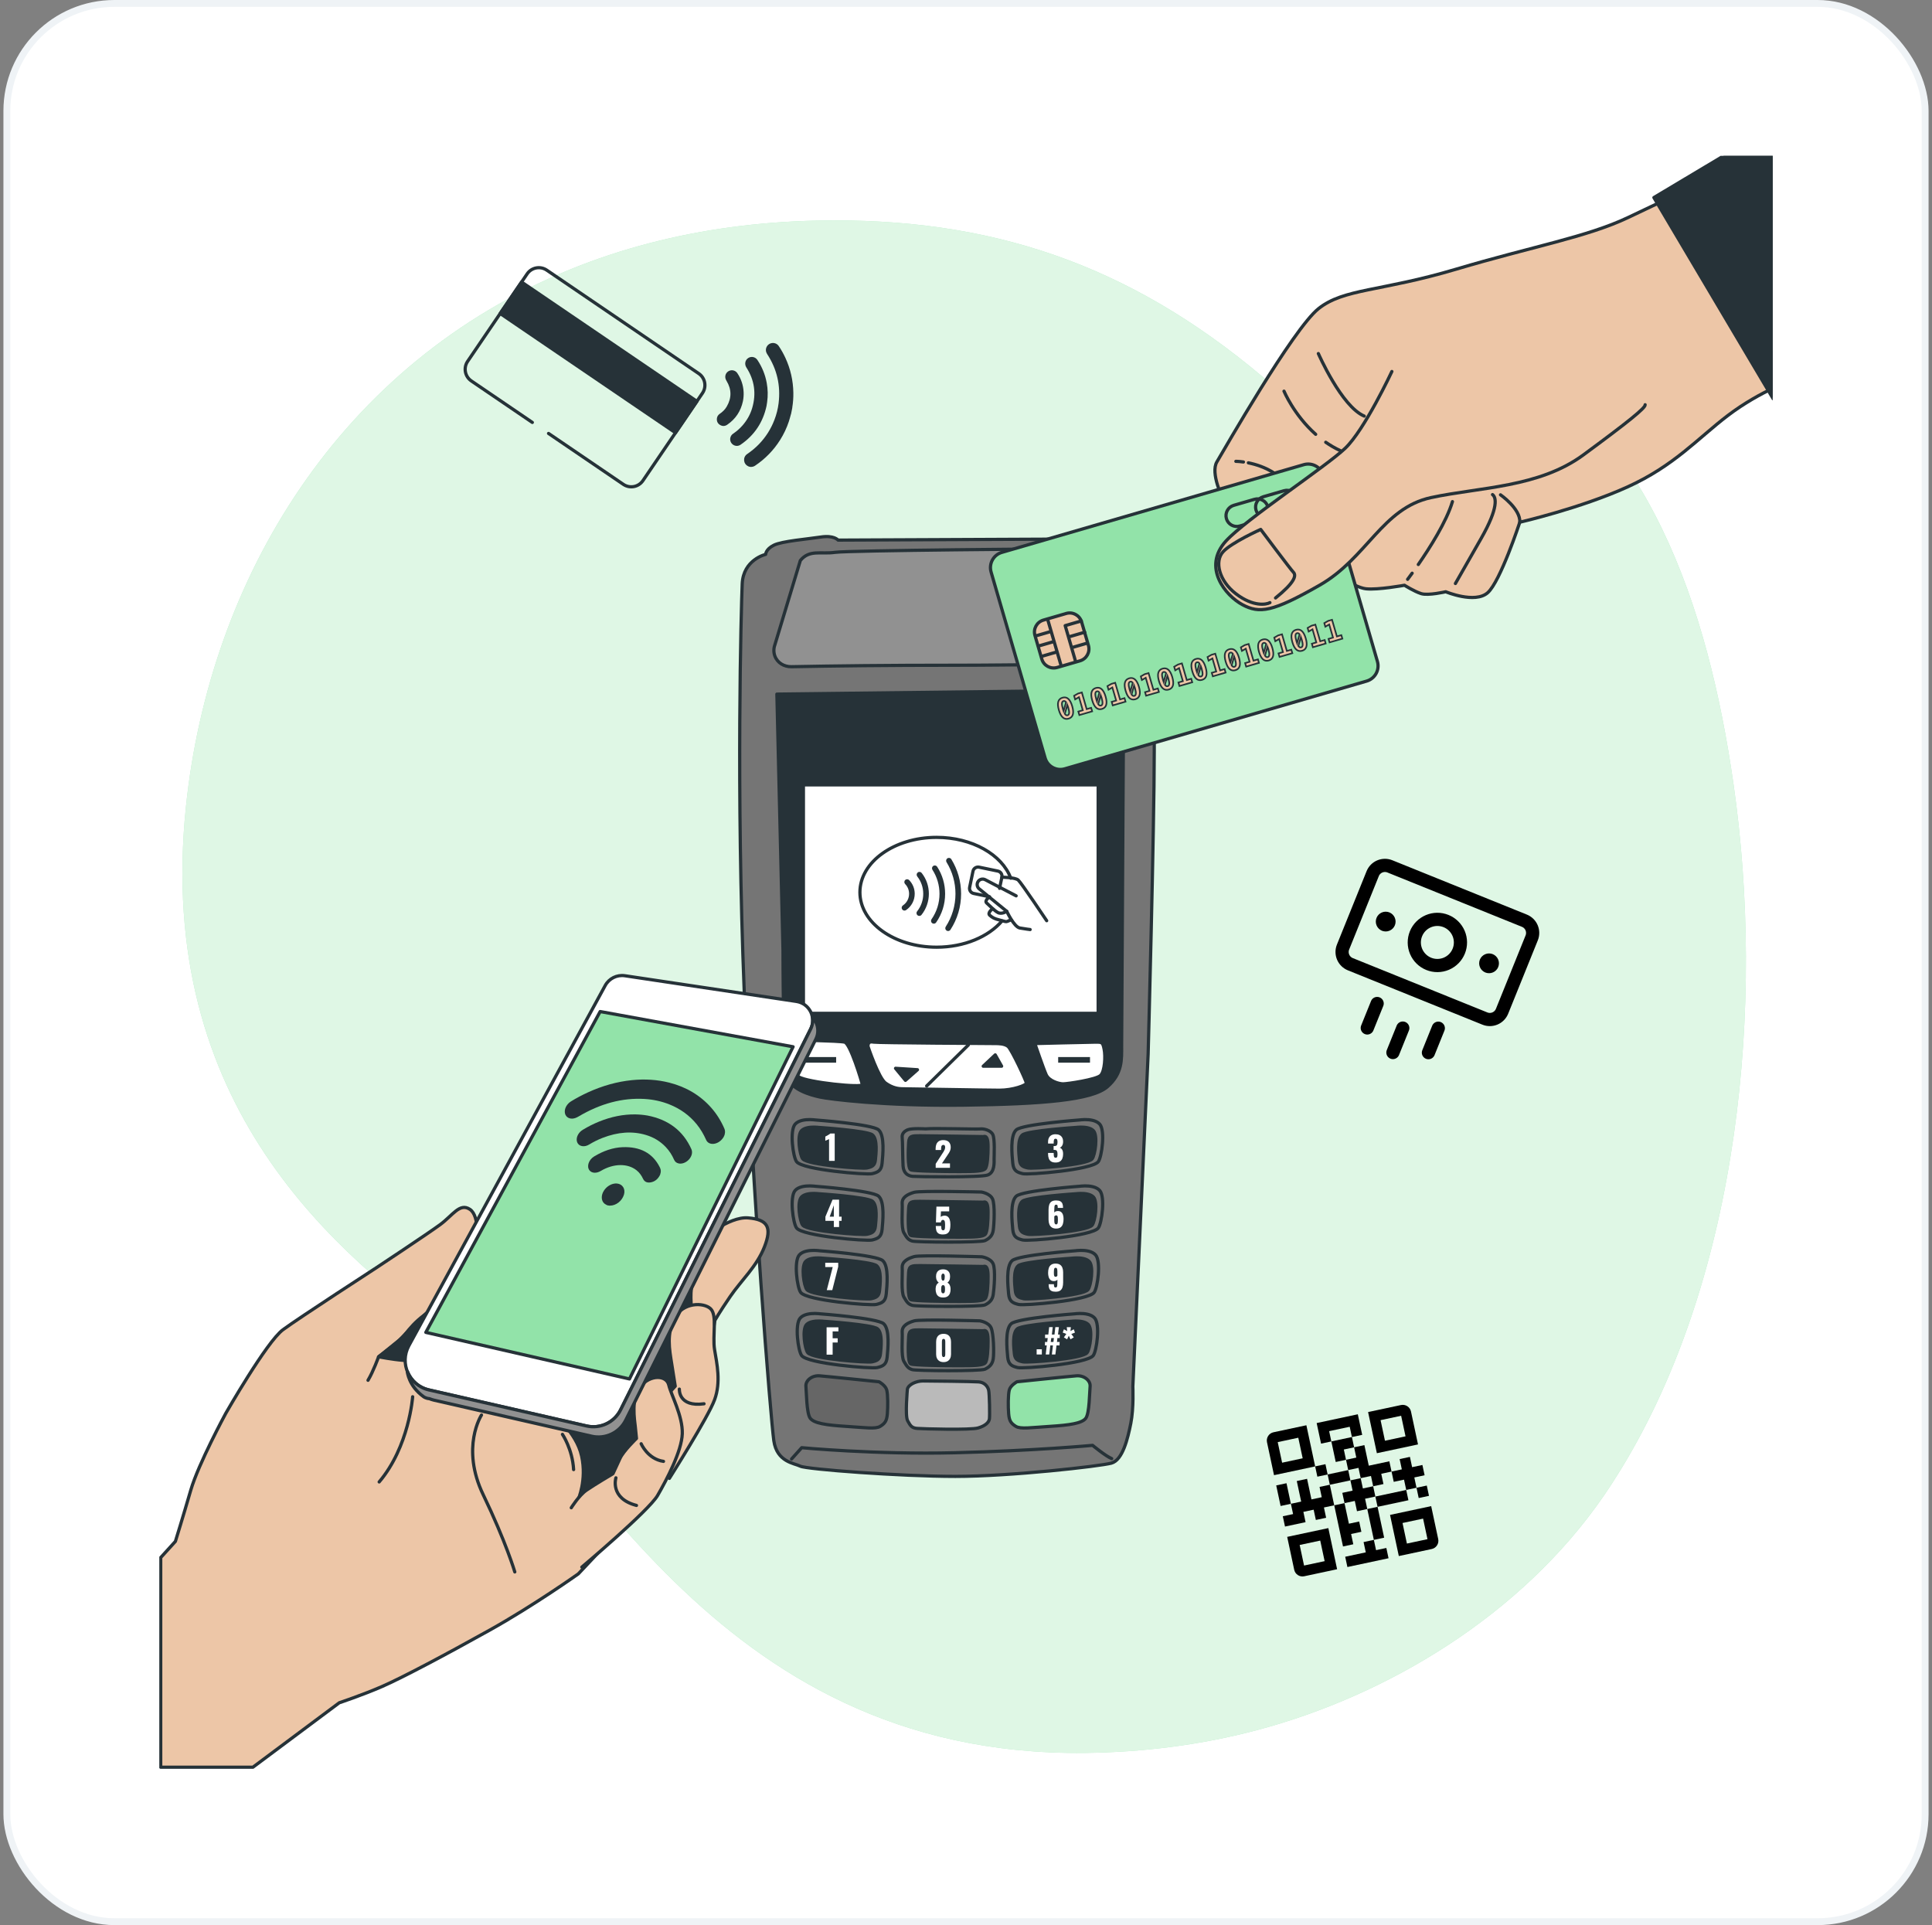 <svg width="282" height="281" viewBox="0 0 282 281" fill="none" xmlns="http://www.w3.org/2000/svg">
<rect x="0" y="0" width="282" height="281" fill="#808080" stroke="none"/>
<rect x="1" y="0.5" width="280" height="280" rx="15.693" fill="white"/>
<rect x="1" y="0.5" width="280" height="280" rx="15.693" stroke="#EFF3F6"/>
<g clip-path="url(#clip0_3636_68431)">
<path d="M236.643 214.389C235.807 215.758 234.94 217.101 234.036 218.411C222 235.856 202.418 247.504 183.55 252.518C175.285 254.719 166.83 255.763 158.414 255.866C103.216 256.521 84.194 208.542 66.746 195.845C49.298 183.148 22.578 161.54 27.143 117.731C30.608 84.421 49.633 52.981 83.24 39.323C86.941 37.814 90.823 36.521 94.88 35.471C102.426 33.516 110.579 32.377 119.335 32.199C144.488 31.685 164.722 38.536 184.26 54.971C188.802 58.791 193.307 63.084 199.314 63.698C203.68 64.145 207.871 62.612 203.413 58.081C198.173 52.754 204.641 42.715 218.099 50.157C240.579 62.588 249.287 88.369 253.027 114.451C257.618 146.466 253.958 186.037 236.643 214.389Z" fill="#92E3A9"/>
<path opacity="0.7" d="M236.643 214.389C235.807 215.758 234.94 217.101 234.036 218.411C222 235.856 202.418 247.504 183.55 252.518C175.285 254.719 166.83 255.763 158.414 255.866C103.216 256.521 84.194 208.542 66.746 195.845C49.298 183.148 22.578 161.54 27.143 117.731C30.608 84.421 49.633 52.981 83.24 39.323C86.941 37.814 90.823 36.521 94.88 35.471C102.426 33.516 110.579 32.377 119.335 32.199C144.488 31.685 164.722 38.536 184.26 54.971C188.802 58.791 193.307 63.084 199.314 63.698C203.68 64.145 207.871 62.612 203.413 58.081C198.173 52.754 204.641 42.715 218.099 50.157C240.579 62.588 249.287 88.369 253.027 114.451C257.618 146.466 253.958 186.037 236.643 214.389Z" fill="white"/>
<g clip-path="url(#clip1_3636_68431)">
<path d="M204.755 150.064L203.313 153.634M209.939 150.081L208.497 153.652M201.013 146.476L199.571 150.046M222.506 134.392L202.868 126.459C202.395 126.268 201.865 126.273 201.395 126.472C200.925 126.672 200.553 127.05 200.362 127.524L196.035 138.235C195.844 138.709 195.849 139.239 196.048 139.709C196.248 140.179 196.626 140.55 197.099 140.742L216.738 148.674C217.211 148.865 217.741 148.86 218.211 148.661C218.681 148.461 219.053 148.083 219.244 147.61L223.571 136.898C223.762 136.425 223.757 135.894 223.558 135.424C223.358 134.954 222.98 134.583 222.506 134.392Z" stroke="black" stroke-width="1.925" stroke-linecap="round" stroke-linejoin="round"/>
<path d="M208.541 140.69C208.951 140.856 209.39 140.939 209.833 140.935C210.275 140.931 210.713 140.84 211.12 140.668C211.527 140.495 211.896 140.243 212.207 139.928C212.517 139.612 212.762 139.238 212.927 138.828C213.093 138.418 213.176 137.979 213.172 137.536C213.168 137.094 213.077 136.657 212.905 136.249C212.732 135.842 212.48 135.473 212.164 135.163C211.849 134.852 211.475 134.608 211.065 134.442C210.236 134.107 209.309 134.115 208.486 134.465C207.664 134.814 207.013 135.476 206.679 136.304C206.344 137.133 206.352 138.06 206.702 138.883C207.051 139.705 207.712 140.356 208.541 140.69ZM202.08 134.966C201.962 134.918 201.867 134.825 201.817 134.707C201.767 134.59 201.766 134.457 201.814 134.339C201.862 134.221 201.955 134.126 202.072 134.076C202.19 134.026 202.322 134.025 202.44 134.073M202.08 134.966C202.198 135.013 202.331 135.012 202.448 134.962C202.566 134.913 202.659 134.818 202.707 134.7C202.754 134.581 202.753 134.449 202.703 134.331C202.653 134.214 202.559 134.121 202.44 134.073M217.166 141.059C217.047 141.011 216.953 140.918 216.903 140.801C216.853 140.683 216.852 140.551 216.899 140.432C216.947 140.314 217.04 140.22 217.158 140.17C217.275 140.12 217.408 140.119 217.526 140.166M217.166 141.059C217.284 141.107 217.416 141.106 217.534 141.056C217.651 141.006 217.744 140.911 217.792 140.793C217.84 140.675 217.839 140.542 217.789 140.425C217.739 140.307 217.644 140.214 217.526 140.166" stroke="black" stroke-width="1.925" stroke-linecap="round" stroke-linejoin="round"/>
</g>
<g clip-path="url(#clip2_3636_68431)">
<path d="M185.879 209.064C185.561 209.132 185.282 209.324 185.105 209.597C184.928 209.87 184.867 210.203 184.935 210.521L185.96 215.325L191.965 214.044L190.683 208.039L185.879 209.064ZM190.143 212.863L187.141 213.504L186.5 210.501L189.502 209.86L190.143 212.863Z" fill="black"/>
<path d="M188.907 229.136C188.975 229.454 189.167 229.733 189.44 229.91C189.713 230.087 190.046 230.149 190.364 230.081L195.168 229.055L193.887 223.051L187.882 224.332L188.907 229.136ZM189.704 225.513L192.706 224.872L193.347 227.875L190.344 228.515L189.704 225.513Z" fill="black"/>
<path d="M204.175 227.13L208.979 226.105C209.298 226.037 209.576 225.845 209.753 225.572C209.931 225.298 209.992 224.966 209.924 224.647L208.899 219.843L202.894 221.125L204.175 227.13ZM204.716 222.306L207.718 221.665L208.359 224.667L205.356 225.308L204.716 222.306Z" fill="black"/>
<path d="M204.494 205.088L199.69 206.113L200.972 212.118L206.977 210.837L205.951 206.033C205.883 205.714 205.692 205.436 205.418 205.259C205.145 205.081 204.813 205.02 204.494 205.088ZM205.155 209.656L202.153 210.297L201.512 207.294L204.514 206.653L205.155 209.656Z" fill="black"/>
<path d="M197.649 211.259L197.328 209.758L194.326 210.398L194.967 213.401L196.468 213.08L196.148 211.579L197.649 211.259Z" fill="black"/>
<path d="M191.964 214.043L193.466 213.723L193.786 215.224L192.285 215.544L191.964 214.043Z" fill="black"/>
<path d="M193.786 215.223L196.788 214.582L197.109 216.083L194.106 216.724L193.786 215.223Z" fill="black"/>
<path d="M197.008 208.259L197.329 209.76L198.83 209.44L198.189 206.437L192.184 207.719L192.825 210.721L194.326 210.401L194.006 208.9L197.008 208.259Z" fill="black"/>
<path d="M186.28 216.82L187.781 216.5L188.422 219.502L186.921 219.823L186.28 216.82Z" fill="black"/>
<path d="M192.605 217.04L192.926 218.541L191.424 218.862L190.784 215.859L189.282 216.18L189.923 219.182L188.422 219.502L188.742 221.004L187.241 221.324L187.562 222.825L190.564 222.184L190.244 220.683L191.745 220.363L192.065 221.864L193.566 221.544L193.246 220.042L194.747 219.722L194.106 216.72L192.605 217.04Z" fill="black"/>
<path d="M198.61 215.761L200.111 215.441L200.432 216.942L201.933 216.622L201.612 215.121L203.114 214.8L202.793 213.299L199.791 213.94L199.15 210.937L197.649 211.258L197.969 212.759L196.468 213.079L196.788 214.581L198.29 214.26L198.61 215.761Z" fill="black"/>
<path d="M199.352 226.591L196.349 227.232L196.67 228.733L202.674 227.451L202.354 225.95L200.853 226.271L200.532 224.769L199.031 225.09L199.352 226.591Z" fill="black"/>
<path d="M200.752 218.444L200.432 216.942L198.93 217.263L198.61 215.762L197.109 216.082L197.429 217.583L195.928 217.904L196.248 219.405L197.75 219.084L198.07 220.586L199.571 220.265L199.251 218.764L200.752 218.444Z" fill="black"/>
<path d="M206.757 217.16L208.258 216.84L208.579 218.341L207.077 218.661L206.757 217.16Z" fill="black"/>
<path d="M200.752 218.445L205.256 217.484L205.576 218.985L201.072 219.947L200.752 218.445Z" fill="black"/>
<path d="M205.796 212.656L204.295 212.976L204.615 214.478L203.114 214.798L203.434 216.299L204.935 215.979L205.256 217.48L206.757 217.16L206.437 215.659L207.938 215.338L207.617 213.837L206.116 214.157L205.796 212.656Z" fill="black"/>
<path d="M199.571 220.266L201.072 219.945L202.034 224.449L200.532 224.769L199.571 220.266Z" fill="black"/>
<path d="M196.029 225.731L197.53 225.411L197.21 223.91L198.711 223.589L198.39 222.088L196.889 222.409L196.248 219.406L194.747 219.727L196.029 225.731Z" fill="black"/>
</g>
<path d="M77.699 61.66L68.799 55.604C67.86 54.965 67.616 53.686 68.255 52.747L76.945 39.974C77.584 39.035 78.864 38.792 79.803 39.431L101.99 54.526C102.929 55.166 103.172 56.445 102.533 57.384L93.843 70.156C93.204 71.096 91.925 71.339 90.986 70.7L80.067 63.27" stroke="#263238" stroke-width="0.471" stroke-miterlimit="10" stroke-linecap="round" stroke-linejoin="round"/>
<path d="M76.13 41.171L73.01 45.758L98.599 63.167L101.719 58.58L76.13 41.171Z" fill="#263238" stroke="#263238" stroke-width="0.471" stroke-miterlimit="10" stroke-linecap="round" stroke-linejoin="round"/>
<path d="M109.323 68.11C109.277 68.089 109.231 68.07 109.187 68.048C108.479 67.7 108.403 66.723 109.056 66.276C109.687 65.844 110.274 65.362 110.804 64.81C111.782 63.79 112.523 62.618 113.031 61.299C113.334 60.513 113.543 59.702 113.646 58.866C113.961 56.289 113.419 53.907 112.005 51.727C111.881 51.536 111.795 51.337 111.792 51.106C111.785 50.654 112.079 50.247 112.51 50.111C112.945 49.974 113.413 50.134 113.669 50.512C114.039 51.06 114.362 51.637 114.64 52.238C115.384 53.85 115.768 55.544 115.799 57.319C115.812 58.038 115.76 58.754 115.645 59.465C115.641 59.491 115.643 59.518 115.641 59.544C115.585 59.826 115.529 60.108 115.473 60.39C115.463 60.421 115.451 60.453 115.442 60.484C115.341 60.838 115.251 61.197 115.135 61.547C114.826 62.48 114.404 63.362 113.882 64.196C112.928 65.718 111.702 66.976 110.211 67.976C110.039 68.091 109.849 68.148 109.643 68.152C109.612 68.152 109.581 68.153 109.55 68.154C109.473 68.139 109.399 68.125 109.323 68.11Z" fill="#263238"/>
<path d="M111.884 59.262C111.376 61.631 110.124 63.528 108.103 64.91C107.76 65.145 107.331 65.141 106.997 64.91C106.667 64.682 106.51 64.274 106.606 63.88C106.666 63.632 106.807 63.438 107.019 63.295C107.52 62.958 107.972 62.564 108.37 62.109C109.025 61.362 109.508 60.517 109.79 59.563C110.408 57.465 110.134 55.488 108.949 53.648C108.629 53.151 108.766 52.539 109.227 52.25C109.676 51.969 110.258 52.097 110.555 52.545C111.233 53.563 111.688 54.672 111.91 55.875C112.083 56.811 112.105 57.749 111.973 58.692C111.947 58.874 111.916 59.056 111.884 59.262Z" fill="#263238"/>
<path d="M108.442 58.552C108.134 60.004 107.377 61.157 106.15 61.995C105.819 62.221 105.465 62.238 105.119 62.04C104.777 61.845 104.615 61.535 104.634 61.142C104.65 60.825 104.8 60.575 105.062 60.397C105.476 60.116 105.829 59.773 106.08 59.339C106.804 58.089 106.8 56.837 106.048 55.598C105.9 55.356 105.823 55.109 105.878 54.827C105.954 54.444 106.25 54.146 106.632 54.067C107.013 53.988 107.406 54.144 107.624 54.47C108.179 55.298 108.486 56.211 108.54 57.208C108.564 57.66 108.53 58.108 108.442 58.552Z" fill="#263238"/>
<path d="M111.758 80.922C111.758 80.922 108.483 81.666 108.334 85.239C108.185 88.812 107.441 115.46 108.632 144.788C109.823 174.117 112.502 207.166 112.949 210.293C113.396 213.419 115.927 213.568 116.82 214.015C117.713 214.461 131.409 215.503 139.448 215.503C147.487 215.503 160.588 214.015 162.226 213.568C163.864 213.122 164.608 209.995 165.054 207.762C165.501 205.529 165.352 202.403 165.352 202.403L167.585 153.87C167.585 153.87 168.478 120.82 168.478 109.654C168.478 98.489 168.627 86.43 168.032 84.048C167.436 81.666 164.607 80.028 164.607 80.028C164.607 80.028 162.97 78.986 160.588 78.539C158.206 78.093 155.377 78.688 155.377 78.688L122.327 78.837C122.327 78.837 121.732 78.093 119.796 78.391C117.861 78.688 114.139 78.986 112.948 79.582C111.758 80.177 111.758 80.922 111.758 80.922Z" fill="#757575" stroke="#263238" stroke-width="0.471" stroke-miterlimit="10" stroke-linecap="round" stroke-linejoin="round"/>
<path d="M113.396 101.318L114.289 138.685C114.289 138.685 114.289 155.21 114.884 157.145C115.48 159.08 118.309 159.825 119.649 160.123C120.989 160.421 129.028 161.463 140.64 161.314C152.252 161.165 159.398 160.57 161.631 158.634C163.864 156.699 163.715 154.615 163.715 152.68C163.715 150.744 164.012 100.723 164.012 100.723L113.396 101.318Z" fill="#263238" stroke="#263238" stroke-width="0.471" stroke-miterlimit="10" stroke-linecap="round" stroke-linejoin="round"/>
<path d="M160.291 114.566H117.267V147.914H160.291V114.566Z" fill="white" stroke="#263238" stroke-width="0.471" stroke-miterlimit="10" stroke-linecap="round" stroke-linejoin="round"/>
<path d="M116.82 81.815L113.094 94.15C112.913 94.662 112.913 95.222 113.094 95.734C113.454 96.753 114.447 97.337 115.528 97.316C121.667 97.196 129.583 97.1 139.444 97.102C148.72 97.105 156.682 96.85 159.763 97.15C161.236 97.293 162.624 96.439 163.164 95.06L163.003 95.53C163.273 94.841 163.466 93.612 163.253 92.903C162.326 89.813 160.538 82.051 159.806 81.442C158.913 80.697 156.233 80.102 155.787 80.102C155.34 80.102 123.966 80.327 121.882 80.624C119.798 80.922 118.16 80.177 116.82 81.815Z" fill="#919191" stroke="#263238" stroke-width="0.471" stroke-miterlimit="10" stroke-linecap="round" stroke-linejoin="round"/>
<path d="M151.049 152.323C151.049 152.323 152.287 155.936 152.7 156.865C153.113 157.794 154.558 158.207 155.177 158.207C155.796 158.207 160.028 157.587 160.647 156.968C161.266 156.349 161.37 154.182 161.163 153.149C160.957 152.117 160.854 152.117 159.925 152.117C158.996 152.117 151.049 152.323 151.049 152.323Z" fill="white" stroke="#263238" stroke-width="0.471" stroke-miterlimit="10" stroke-linecap="round" stroke-linejoin="round"/>
<path d="M115.647 151.809C115.647 151.809 115.338 156.35 116.576 157.176C117.815 158.001 125.968 158.827 125.865 158.311C125.762 157.795 124.111 152.324 123.285 152.118C122.459 151.912 115.647 151.809 115.647 151.809Z" fill="white" stroke="#263238" stroke-width="0.471" stroke-miterlimit="10" stroke-linecap="round" stroke-linejoin="round"/>
<path d="M126.691 152.736C126.691 152.736 128.239 157.381 129.271 158.103C130.303 158.826 131.129 158.929 131.851 158.929C132.574 158.929 143.927 159.135 145.888 159.135C147.849 159.135 149.81 158.413 149.81 158.103C149.81 157.794 147.642 153.149 147.127 152.736C146.61 152.323 145.682 152.323 145.269 152.323C144.856 152.323 128.033 152.22 127.517 152.117C127 152.014 126.691 152.117 126.691 152.736Z" fill="white" stroke="#263238" stroke-width="0.471" stroke-miterlimit="10" stroke-linecap="round" stroke-linejoin="round"/>
<path d="M135.257 158.518L141.346 152.531" stroke="#263238" stroke-width="0.471" stroke-miterlimit="10" stroke-linecap="round" stroke-linejoin="round"/>
<path d="M145.269 153.977L143.514 155.628H146.198L145.269 153.977Z" fill="#263238" stroke="#263238" stroke-width="0.471" stroke-miterlimit="10" stroke-linecap="round" stroke-linejoin="round"/>
<path d="M130.716 155.938L132.161 157.692L133.916 156.144L130.716 155.938Z" fill="#263238" stroke="#263238" stroke-width="0.471" stroke-miterlimit="10" stroke-linecap="round" stroke-linejoin="round"/>
<path d="M159.099 154.293H154.454V155.114H159.099V154.293Z" fill="#263238"/>
<path d="M122.046 154.293H117.402V155.114H122.046V154.293Z" fill="#263238"/>
<path d="M118.95 163.472C118.95 163.472 118.647 163.426 118.228 163.422C117.551 163.416 116.569 163.517 116.06 164.09C115.234 165.019 115.751 168.853 116.266 169.561C117.138 170.759 126.484 171.521 127.31 171.315C128.135 171.109 128.652 170.903 128.755 169.767C128.858 168.632 129.167 165.742 128.238 164.916C127.31 164.091 118.95 163.472 118.95 163.472Z" stroke="#263238" stroke-width="0.471" stroke-miterlimit="10" stroke-linecap="round" stroke-linejoin="round"/>
<path d="M119.45 164.561C119.45 164.561 119.193 164.526 118.837 164.524C118.262 164.519 117.429 164.595 116.996 165.028C116.295 165.729 116.734 168.622 117.171 169.156C117.912 170.061 125.846 170.636 126.547 170.481C127.248 170.325 127.686 170.17 127.774 169.312C127.862 168.456 128.124 166.274 127.336 165.651C126.547 165.029 119.45 164.561 119.45 164.561Z" fill="#263238" stroke="#263238" stroke-width="0.471" stroke-miterlimit="10" stroke-linecap="round" stroke-linejoin="round"/>
<path d="M118.95 173.151C118.95 173.151 118.647 173.106 118.228 173.102C117.551 173.096 116.569 173.197 116.06 173.77C115.234 174.699 115.751 178.532 116.266 179.24C117.138 180.439 126.484 181.201 127.31 180.995C128.135 180.789 128.652 180.582 128.755 179.447C128.858 178.311 129.167 175.421 128.238 174.596C127.31 173.771 118.95 173.151 118.95 173.151Z" stroke="#263238" stroke-width="0.471" stroke-miterlimit="10" stroke-linecap="round" stroke-linejoin="round"/>
<path d="M119.45 174.241C119.45 174.241 119.193 174.206 118.837 174.203C118.262 174.199 117.429 174.275 116.996 174.708C116.295 175.409 116.734 178.302 117.171 178.837C117.912 179.741 125.846 180.316 126.547 180.161C127.248 180.006 127.686 179.849 127.774 178.992C127.862 178.136 128.124 175.955 127.336 175.331C126.547 174.708 119.45 174.241 119.45 174.241Z" fill="#263238" stroke="#263238" stroke-width="0.471" stroke-miterlimit="10" stroke-linecap="round" stroke-linejoin="round"/>
<path d="M119.555 182.561C119.555 182.561 119.253 182.516 118.833 182.512C118.156 182.506 117.175 182.607 116.665 183.18C115.84 184.109 116.356 187.943 116.871 188.651C117.744 189.849 127.089 190.612 127.915 190.405C128.741 190.199 129.257 189.992 129.36 188.857C129.463 187.722 129.773 184.832 128.844 184.006C127.915 183.181 119.555 182.561 119.555 182.561Z" stroke="#263238" stroke-width="0.471" stroke-miterlimit="10" stroke-linecap="round" stroke-linejoin="round"/>
<path d="M120.055 183.651C120.055 183.651 119.798 183.616 119.442 183.613C118.867 183.609 118.034 183.685 117.601 184.118C116.9 184.819 117.339 187.712 117.776 188.246C118.517 189.151 126.451 189.726 127.152 189.571C127.853 189.415 128.291 189.259 128.379 188.402C128.466 187.545 128.729 185.364 127.941 184.741C127.152 184.118 120.055 183.651 120.055 183.651Z" fill="#263238" stroke="#263238" stroke-width="0.471" stroke-miterlimit="10" stroke-linecap="round" stroke-linejoin="round"/>
<path d="M119.69 191.772C119.69 191.772 119.387 191.727 118.967 191.723C118.291 191.717 117.309 191.818 116.799 192.391C115.974 193.32 116.49 197.154 117.006 197.861C117.878 199.06 127.224 199.822 128.049 199.616C128.875 199.41 129.391 199.203 129.494 198.068C129.597 196.933 129.907 194.043 128.978 193.217C128.05 192.391 119.69 191.772 119.69 191.772Z" stroke="#263238" stroke-width="0.471" stroke-miterlimit="10" stroke-linecap="round" stroke-linejoin="round"/>
<path d="M120.189 192.862C120.189 192.862 119.932 192.827 119.576 192.824C119.001 192.82 118.168 192.896 117.735 193.329C117.035 194.03 117.473 196.923 117.911 197.458C118.651 198.362 126.585 198.938 127.286 198.782C127.987 198.626 128.426 198.47 128.513 197.614C128.601 196.757 128.864 194.576 128.075 193.952C127.287 193.329 120.189 192.862 120.189 192.862Z" fill="#263238" stroke="#263238" stroke-width="0.471" stroke-miterlimit="10" stroke-linecap="round" stroke-linejoin="round"/>
<path d="M157.628 163.472C157.628 163.472 157.931 163.426 158.35 163.422C159.027 163.416 160.009 163.517 160.519 164.09C161.344 165.019 160.827 168.853 160.312 169.561C159.44 170.759 150.094 171.521 149.269 171.315C148.443 171.109 147.927 170.903 147.824 169.767C147.72 168.632 147.411 165.742 148.34 164.916C149.268 164.091 157.628 163.472 157.628 163.472Z" stroke="#263238" stroke-width="0.471" stroke-miterlimit="10" stroke-linecap="round" stroke-linejoin="round"/>
<path d="M157.129 164.561C157.129 164.561 157.386 164.526 157.742 164.524C158.316 164.519 159.15 164.595 159.583 165.028C160.283 165.729 159.845 168.622 159.407 169.156C158.666 170.061 150.732 170.636 150.032 170.481C149.331 170.325 148.893 170.17 148.805 169.312C148.717 168.456 148.455 166.274 149.243 165.651C150.031 165.029 157.129 164.561 157.129 164.561Z" fill="#263238" stroke="#263238" stroke-width="0.471" stroke-miterlimit="10" stroke-linecap="round" stroke-linejoin="round"/>
<path d="M157.628 173.151C157.628 173.151 157.931 173.106 158.35 173.102C159.027 173.096 160.009 173.197 160.519 173.77C161.344 174.699 160.827 178.532 160.312 179.24C159.44 180.439 150.094 181.201 149.269 180.995C148.443 180.789 147.927 180.582 147.824 179.447C147.72 178.311 147.411 175.421 148.34 174.596C149.268 173.771 157.628 173.151 157.628 173.151Z" stroke="#263238" stroke-width="0.471" stroke-miterlimit="10" stroke-linecap="round" stroke-linejoin="round"/>
<path d="M157.129 174.241C157.129 174.241 157.386 174.206 157.742 174.203C158.316 174.199 159.15 174.275 159.583 174.708C160.283 175.409 159.845 178.302 159.407 178.837C158.666 179.741 150.732 180.316 150.032 180.161C149.331 180.006 148.893 179.849 148.805 178.992C148.717 178.136 148.455 175.955 149.243 175.331C150.031 174.708 157.129 174.241 157.129 174.241Z" fill="#263238" stroke="#263238" stroke-width="0.471" stroke-miterlimit="10" stroke-linecap="round" stroke-linejoin="round"/>
<path d="M157.023 182.561C157.023 182.561 157.326 182.516 157.745 182.512C158.422 182.506 159.404 182.607 159.913 183.18C160.739 184.109 160.222 187.943 159.707 188.651C158.835 189.849 149.489 190.612 148.663 190.405C147.838 190.199 147.322 189.992 147.218 188.857C147.115 187.722 146.806 184.832 147.735 184.006C148.663 183.181 157.023 182.561 157.023 182.561Z" stroke="#263238" stroke-width="0.471" stroke-miterlimit="10" stroke-linecap="round" stroke-linejoin="round"/>
<path d="M156.524 183.651C156.524 183.651 156.781 183.616 157.137 183.613C157.712 183.609 158.545 183.685 158.978 184.118C159.679 184.819 159.24 187.712 158.803 188.246C158.062 189.151 150.128 189.726 149.427 189.571C148.726 189.415 148.287 189.259 148.2 188.402C148.112 187.545 147.849 185.364 148.638 184.741C149.426 184.118 156.524 183.651 156.524 183.651Z" fill="#263238" stroke="#263238" stroke-width="0.471" stroke-miterlimit="10" stroke-linecap="round" stroke-linejoin="round"/>
<path d="M156.889 191.772C156.889 191.772 157.191 191.727 157.611 191.723C158.288 191.717 159.269 191.818 159.779 192.391C160.605 193.32 160.088 197.154 159.573 197.861C158.701 199.06 149.355 199.822 148.529 199.616C147.704 199.41 147.187 199.203 147.084 198.068C146.981 196.933 146.672 194.043 147.6 193.217C148.529 192.391 156.889 191.772 156.889 191.772Z" stroke="#263238" stroke-width="0.471" stroke-miterlimit="10" stroke-linecap="round" stroke-linejoin="round"/>
<path d="M156.39 192.862C156.39 192.862 156.647 192.827 157.003 192.824C157.577 192.82 158.41 192.896 158.843 193.329C159.544 194.03 159.106 196.923 158.668 197.458C157.927 198.362 149.993 198.938 149.292 198.782C148.591 198.626 148.153 198.47 148.065 197.614C147.978 196.757 147.715 194.576 148.503 193.952C149.292 193.329 156.39 192.862 156.39 192.862Z" fill="#263238" stroke="#263238" stroke-width="0.471" stroke-miterlimit="10" stroke-linecap="round" stroke-linejoin="round"/>
<path d="M135.088 164.777C135.088 164.777 133.136 164.651 132.506 164.903C131.876 165.155 131.624 165.596 131.687 166.037C131.75 166.478 131.75 169.209 131.813 170.193C131.878 171.204 132.472 171.634 133.199 171.705C133.777 171.761 143.086 171.894 144.157 171.516C145.228 171.138 145.102 169.627 145.102 169.123C145.102 168.619 145.228 166.234 144.913 165.604C144.598 164.975 143.59 164.723 143.086 164.786C142.582 164.849 136.158 164.651 135.088 164.777Z" stroke="#263238" stroke-width="0.471" stroke-miterlimit="10" stroke-linecap="round" stroke-linejoin="round"/>
<path d="M143.234 173.994C143.234 173.994 134.332 173.781 133.451 174.033C132.569 174.285 131.624 174.726 131.687 175.671C131.75 176.616 131.498 179.198 131.939 179.953C132.38 180.709 132.569 180.961 133.136 181.149C133.703 181.338 143.15 181.401 143.779 181.086C144.409 180.771 144.85 180.394 144.976 179.575C145.102 178.756 145.25 175.821 144.872 175.002C144.493 174.183 143.234 173.994 143.234 173.994Z" stroke="#263238" stroke-width="0.471" stroke-miterlimit="10" stroke-linecap="round" stroke-linejoin="round"/>
<path d="M143.527 175.481C143.527 175.481 135.403 175.355 134.269 175.355C133.135 175.355 132.694 175.355 132.631 176.3C132.568 177.245 132.442 180.142 132.946 180.331C133.45 180.52 137.67 180.583 140.063 180.583C142.456 180.583 143.401 180.52 143.778 180.205C144.156 179.891 144.219 178.001 144.219 176.994C144.22 175.985 144.094 175.292 143.527 175.481Z" fill="#263238" stroke="#263238" stroke-width="0.471" stroke-miterlimit="10" stroke-linecap="round" stroke-linejoin="round"/>
<path d="M143.527 165.907C143.527 165.907 135.403 165.781 134.269 165.781C133.135 165.781 132.694 165.781 132.631 166.726C132.568 167.671 132.442 170.568 132.946 170.757C133.45 170.946 137.67 171.009 140.063 171.009C142.456 171.009 143.401 170.946 143.778 170.631C144.156 170.316 144.219 168.427 144.219 167.419C144.219 166.412 144.094 165.718 143.527 165.907Z" fill="#263238" stroke="#263238" stroke-width="0.471" stroke-miterlimit="10" stroke-linecap="round" stroke-linejoin="round"/>
<path d="M143.318 183.45C143.318 183.45 134.332 183.164 133.451 183.416C132.569 183.668 131.624 184.109 131.687 185.054C131.75 185.999 131.498 188.581 131.939 189.336C132.38 190.092 132.569 190.344 133.136 190.533C133.703 190.722 143.15 190.785 143.779 190.47C144.409 190.155 144.85 189.777 144.976 188.958C145.102 188.14 145.334 185.276 144.955 184.457C144.577 183.639 143.318 183.45 143.318 183.45Z" stroke="#263238" stroke-width="0.471" stroke-miterlimit="10" stroke-linecap="round" stroke-linejoin="round"/>
<path d="M143.527 184.864C143.527 184.864 135.403 184.738 134.269 184.738C133.135 184.738 132.694 184.738 132.631 185.683C132.568 186.628 132.442 189.525 132.946 189.714C133.45 189.903 137.67 189.966 140.063 189.966C142.456 189.966 143.401 189.903 143.778 189.588C144.156 189.273 144.219 187.384 144.219 186.376C144.219 185.369 144.094 184.675 143.527 184.864Z" fill="#263238" stroke="#263238" stroke-width="0.471" stroke-miterlimit="10" stroke-linecap="round" stroke-linejoin="round"/>
<path d="M143.023 192.799C143.023 192.799 134.332 192.548 133.451 192.799C132.569 193.051 131.624 193.492 131.687 194.437C131.75 195.382 131.498 197.964 131.939 198.719C132.38 199.475 132.569 199.727 133.136 199.916C133.703 200.105 143.15 200.168 143.779 199.853C144.409 199.538 144.85 199.16 144.976 198.342C145.102 197.523 145.039 194.626 144.661 193.807C144.283 192.988 143.023 192.799 143.023 192.799Z" stroke="#263238" stroke-width="0.471" stroke-miterlimit="10" stroke-linecap="round" stroke-linejoin="round"/>
<path d="M143.527 194.247C143.527 194.247 135.403 194.121 134.269 194.121C133.135 194.121 132.694 194.121 132.631 195.066C132.568 196.011 132.442 198.907 132.946 199.097C133.45 199.286 137.67 199.349 140.063 199.349C142.456 199.349 143.401 199.286 143.778 198.971C144.156 198.656 144.219 196.767 144.219 195.759C144.22 194.751 144.094 194.058 143.527 194.247Z" fill="#263238" stroke="#263238" stroke-width="0.471" stroke-miterlimit="10" stroke-linecap="round" stroke-linejoin="round"/>
<path d="M128.305 201.691C128.305 201.691 120.757 200.91 119.63 200.823C118.502 200.736 117.547 201.517 117.634 202.385C117.721 203.252 117.721 206.202 118.241 206.983C118.762 207.764 120.671 208.024 123.447 208.198C126.223 208.371 127.785 208.632 128.479 208.198C129.173 207.764 129.433 207.417 129.52 206.376C129.606 205.335 129.606 203.6 129.433 202.906C129.26 202.212 128.305 201.691 128.305 201.691Z" fill="#666666" stroke="#263238" stroke-width="0.471" stroke-miterlimit="10" stroke-linecap="round" stroke-linejoin="round"/>
<path d="M148.442 201.691C148.442 201.691 155.99 200.91 157.118 200.823C158.246 200.736 159.2 201.517 159.114 202.385C159.027 203.252 159.027 206.202 158.507 206.983C157.986 207.764 156.077 208.024 153.301 208.198C150.524 208.371 148.963 208.632 148.269 208.198C147.575 207.764 147.315 207.417 147.227 206.376C147.141 205.335 147.141 203.6 147.314 202.906C147.488 202.212 148.442 201.691 148.442 201.691Z" fill="#92E3A9" stroke="#263238" stroke-width="0.471" stroke-miterlimit="10" stroke-linecap="round" stroke-linejoin="round"/>
<path d="M132.448 202.753C132.448 202.753 132.084 206.653 132.479 207.378C132.875 208.104 133.073 208.434 133.865 208.5C134.656 208.566 141.647 208.764 142.769 208.434C143.89 208.104 144.352 207.577 144.418 207.115C144.484 206.653 144.435 203.425 144.303 202.898C144.171 202.37 143.709 201.776 142.852 201.71C141.995 201.644 135.711 201.574 134.722 201.574C133.732 201.574 132.615 202.085 132.448 202.753Z" fill="#BABABA" stroke="#263238" stroke-width="0.471" stroke-miterlimit="10" stroke-linecap="round" stroke-linejoin="round"/>
<path d="M115.541 212.962L117.019 211.314C117.019 211.314 127.818 212.337 139.357 212.053C150.895 211.769 159.478 210.973 159.478 210.973C159.478 210.973 161.41 212.564 162.263 212.905" stroke="#263238" stroke-width="0.471" stroke-miterlimit="10" stroke-linecap="round" stroke-linejoin="round"/>
<path d="M148.319 130.763L143.805 128.408C143.413 128.204 142.93 128.353 142.724 128.744C142.545 129.082 142.629 129.499 142.925 129.741L146.957 133.033C146.957 133.033 148.016 135.303 148.849 135.455C149.681 135.606 150.362 135.682 150.362 135.682" stroke="#263238" stroke-width="0.471" stroke-miterlimit="10" stroke-linecap="round" stroke-linejoin="round"/>
<path d="M145.9 129.67L146.239 128.041C146.324 127.633 146.062 127.233 145.653 127.148L142.914 126.578C142.505 126.494 142.105 126.756 142.021 127.164L141.531 129.52C141.446 129.929 141.708 130.329 142.116 130.413L144.443 130.897C144.443 130.897 143.629 131.471 144.025 131.817C144.421 132.164 145.113 132.905 145.657 133.202C146.201 133.499 146.957 133.03 146.957 133.03" stroke="#263238" stroke-width="0.471" stroke-miterlimit="10" stroke-linecap="round" stroke-linejoin="round"/>
<path d="M146.239 128.043C146.239 128.043 148.178 128.061 148.623 128.457C149.069 128.853 152.777 134.391 152.777 134.391" stroke="#263238" stroke-width="0.471" stroke-miterlimit="10" stroke-linecap="round" stroke-linejoin="round"/>
<path d="M144.865 132.66C144.865 132.66 144.074 133.254 144.47 133.6C144.865 133.946 145.113 134.094 145.904 134.292C146.695 134.49 146.794 134.589 147.041 134.49C147.289 134.391 147.585 134.243 147.585 134.243" stroke="#263238" stroke-width="0.471" stroke-miterlimit="10" stroke-linecap="round" stroke-linejoin="round"/>
<path d="M146.259 134.432C144.289 136.727 140.75 138.258 136.711 138.258C130.528 138.258 125.515 134.669 125.515 130.243C125.515 125.816 130.528 122.227 136.711 122.227C141.901 122.227 146.266 124.755 147.534 128.185" stroke="#263238" stroke-width="0.471" stroke-miterlimit="10" stroke-linecap="round" stroke-linejoin="round"/>
<path d="M138.386 135.899C138.31 135.899 138.232 135.878 138.163 135.833C137.973 135.709 137.919 135.455 138.042 135.265C138.971 133.836 139.463 132.176 139.463 130.464C139.463 128.83 139.012 127.233 138.159 125.849C138.04 125.656 138.1 125.403 138.294 125.284C138.487 125.165 138.74 125.225 138.859 125.418C139.791 126.932 140.284 128.677 140.284 130.464C140.284 132.335 139.747 134.15 138.731 135.712C138.652 135.833 138.521 135.899 138.386 135.899Z" fill="#263238"/>
<path d="M136.303 134.824C136.222 134.824 136.14 134.8 136.068 134.75C135.882 134.62 135.837 134.364 135.967 134.179C136.729 133.088 137.132 131.805 137.132 130.469C137.132 129.219 136.776 128.007 136.103 126.961C135.98 126.771 136.035 126.516 136.226 126.393C136.417 126.271 136.671 126.326 136.793 126.516C137.552 127.694 137.953 129.061 137.953 130.469C137.953 131.974 137.499 133.419 136.64 134.649C136.56 134.763 136.432 134.824 136.303 134.824Z" fill="#263238"/>
<path d="M134.182 133.693C134.092 133.693 134.002 133.664 133.926 133.604C133.749 133.462 133.72 133.204 133.861 133.027C134.448 132.292 134.758 131.406 134.758 130.464C134.758 129.535 134.456 128.659 133.884 127.93C133.745 127.751 133.776 127.493 133.955 127.353C134.134 127.213 134.391 127.244 134.531 127.423C135.217 128.298 135.58 129.35 135.58 130.464C135.58 131.578 135.198 132.67 134.504 133.54C134.422 133.64 134.303 133.693 134.182 133.693Z" fill="#263238"/>
<path d="M132.021 132.913C131.889 132.913 131.759 132.849 131.68 132.732C131.553 132.544 131.602 132.289 131.79 132.162C132.356 131.78 132.693 131.145 132.693 130.463C132.693 129.927 132.488 129.421 132.114 129.037C131.957 128.874 131.96 128.614 132.123 128.456C132.285 128.298 132.545 128.302 132.704 128.464C133.227 129.003 133.515 129.713 133.515 130.464C133.515 131.419 133.042 132.308 132.25 132.843C132.179 132.89 132.099 132.913 132.021 132.913Z" fill="#263238"/>
<path d="M121.012 169.45V166.27C120.976 166.29 120.935 166.31 120.889 166.33C120.843 166.35 120.795 166.37 120.744 166.391C120.693 166.413 120.644 166.433 120.596 166.453C120.549 166.472 120.505 166.492 120.465 166.512V165.901C120.501 165.88 120.552 165.854 120.618 165.819C120.684 165.785 120.754 165.746 120.831 165.703C120.906 165.661 120.977 165.617 121.043 165.572C121.109 165.528 121.158 165.49 121.191 165.457H121.836V169.449H121.012V169.45Z" fill="white"/>
<path d="M136.576 170.461V169.879L137.532 168.41C137.604 168.302 137.673 168.197 137.737 168.095C137.8 167.993 137.853 167.89 137.895 167.785C137.936 167.68 137.956 167.569 137.956 167.454C137.956 167.339 137.933 167.254 137.887 167.198C137.841 167.142 137.779 167.114 137.7 167.114C137.611 167.114 137.542 167.139 137.493 167.188C137.443 167.238 137.41 167.303 137.392 167.385C137.374 167.468 137.365 167.56 137.365 167.661V167.859H136.566V167.647C136.566 167.41 136.604 167.199 136.679 167.013C136.755 166.828 136.875 166.681 137.039 166.574C137.203 166.467 137.419 166.414 137.685 166.414C138.043 166.414 138.313 166.507 138.496 166.692C138.678 166.878 138.769 167.137 138.769 167.469C138.769 167.63 138.743 167.779 138.693 167.917C138.642 168.055 138.575 168.189 138.491 168.319C138.407 168.449 138.318 168.584 138.222 168.726L137.492 169.815H138.661V170.46H136.576V170.461Z" fill="white"/>
<path d="M154.078 169.688C153.798 169.688 153.579 169.636 153.42 169.531C153.26 169.426 153.147 169.278 153.08 169.089C153.012 168.9 152.978 168.683 152.978 168.436V168.293H153.801C153.801 168.297 153.801 168.315 153.801 168.348C153.801 168.38 153.801 168.41 153.801 168.436C153.801 168.567 153.809 168.674 153.826 168.756C153.842 168.838 153.872 168.898 153.915 168.936C153.957 168.974 154.016 168.993 154.092 168.993C154.168 168.993 154.225 168.973 154.262 168.934C154.3 168.895 154.326 168.835 154.339 168.757C154.352 168.678 154.359 168.58 154.359 168.461C154.359 168.264 154.332 168.113 154.277 168.01C154.223 167.906 154.111 167.853 153.94 167.85C153.936 167.85 153.919 167.85 153.886 167.85C153.853 167.85 153.82 167.85 153.787 167.85V167.283C153.81 167.283 153.833 167.283 153.856 167.283C153.878 167.283 153.9 167.283 153.92 167.283C154.094 167.283 154.211 167.235 154.27 167.14C154.329 167.045 154.359 166.897 154.359 166.697C154.359 166.542 154.338 166.424 154.297 166.342C154.256 166.259 154.179 166.218 154.068 166.218C153.959 166.218 153.888 166.264 153.854 166.356C153.819 166.448 153.802 166.566 153.802 166.711C153.802 166.744 153.802 166.777 153.802 166.812C153.802 166.846 153.802 166.882 153.802 166.918H152.979V166.676C152.979 166.437 153.022 166.234 153.11 166.068C153.197 165.902 153.322 165.776 153.484 165.691C153.647 165.605 153.842 165.562 154.069 165.562C154.299 165.562 154.495 165.604 154.66 165.685C154.824 165.768 154.951 165.888 155.039 166.048C155.129 166.207 155.173 166.406 155.173 166.642C155.173 166.875 155.125 167.07 155.03 167.228C154.934 167.386 154.82 167.483 154.685 167.519C154.777 167.552 154.86 167.604 154.934 167.677C155.008 167.749 155.066 167.847 155.109 167.97C155.152 168.093 155.173 168.25 155.173 168.441C155.173 168.684 155.137 168.899 155.067 169.087C154.996 169.274 154.88 169.421 154.719 169.528C154.558 169.635 154.344 169.688 154.078 169.688Z" fill="white"/>
<path d="M121.707 179.102V178.205H120.48V177.598L121.52 175.109H122.476V177.593H122.845V178.205H122.476V179.102H121.707ZM121.106 177.593H121.707V175.932L121.106 177.593Z" fill="white"/>
<path d="M137.631 180.192C137.338 180.192 137.117 180.14 136.968 180.036C136.818 179.933 136.718 179.788 136.665 179.6C136.612 179.413 136.586 179.195 136.586 178.95H137.379C137.379 179.101 137.387 179.224 137.404 179.319C137.42 179.414 137.451 179.482 137.495 179.523C137.539 179.565 137.603 179.584 137.685 179.58C137.77 179.577 137.831 179.543 137.867 179.477C137.904 179.411 137.926 179.316 137.934 179.193C137.942 179.07 137.946 178.921 137.946 178.747C137.946 178.616 137.938 178.499 137.924 178.397C137.909 178.296 137.879 178.214 137.835 178.153C137.791 178.092 137.724 178.062 137.636 178.062C137.553 178.062 137.486 178.092 137.433 178.151C137.381 178.21 137.343 178.302 137.32 178.427H136.61L136.684 176.125H138.547V176.815H137.345L137.301 177.638C137.334 177.592 137.396 177.552 137.488 177.517C137.58 177.483 137.678 177.461 137.784 177.451C137.988 177.428 138.159 177.465 138.299 177.562C138.439 177.659 138.544 177.806 138.615 178.003C138.685 178.2 138.721 178.442 138.721 178.728C138.721 178.941 138.708 179.138 138.682 179.316C138.655 179.496 138.604 179.65 138.529 179.78C138.453 179.91 138.343 180.011 138.199 180.083C138.053 180.155 137.864 180.192 137.631 180.192Z" fill="white"/>
<path d="M154.152 179.328C153.892 179.328 153.681 179.271 153.518 179.158C153.356 179.045 153.236 178.889 153.161 178.692C153.085 178.495 153.048 178.27 153.048 178.017V176.573C153.048 176.313 153.078 176.082 153.139 175.878C153.199 175.674 153.309 175.514 153.466 175.397C153.624 175.281 153.851 175.223 154.146 175.223C154.403 175.223 154.605 175.262 154.753 175.34C154.901 175.42 155.006 175.534 155.068 175.686C155.131 175.837 155.162 176.024 155.162 176.247C155.162 176.26 155.162 176.273 155.164 176.284C155.166 176.296 155.167 176.306 155.167 176.316H154.393C154.393 176.155 154.381 176.036 154.356 175.959C154.331 175.882 154.263 175.843 154.151 175.843C154.076 175.843 154.019 175.866 153.982 175.912C153.943 175.958 153.918 176.038 153.905 176.154C153.892 176.269 153.885 176.43 153.885 176.637V176.992C153.924 176.923 153.989 176.869 154.077 176.832C154.166 176.794 154.266 176.773 154.378 176.77C154.588 176.763 154.757 176.811 154.883 176.913C155.01 177.014 155.101 177.154 155.157 177.329C155.212 177.505 155.241 177.701 155.241 177.918C155.241 178.197 155.208 178.443 155.142 178.655C155.076 178.867 154.965 179.032 154.807 179.15C154.649 179.269 154.431 179.328 154.152 179.328ZM154.162 178.722C154.237 178.722 154.292 178.696 154.327 178.645C154.361 178.595 154.384 178.519 154.396 178.418C154.407 178.319 154.414 178.194 154.414 178.047C154.414 177.915 154.409 177.802 154.401 177.707C154.393 177.611 154.371 177.537 154.335 177.483C154.299 177.428 154.238 177.401 154.153 177.401C154.113 177.401 154.075 177.409 154.04 177.426C154.003 177.442 153.972 177.462 153.946 177.487C153.92 177.512 153.9 177.536 153.887 177.559V178.209C153.887 178.298 153.894 178.382 153.909 178.461C153.924 178.539 153.952 178.603 153.993 178.651C154.032 178.698 154.089 178.722 154.162 178.722Z" fill="white"/>
<path d="M120.677 188.317L121.544 184.95H120.455V184.324H122.348V184.891L121.481 188.316L120.677 188.317Z" fill="white"/>
<path d="M137.656 189.392C137.386 189.392 137.171 189.338 137.01 189.232C136.849 189.125 136.734 188.977 136.665 188.788C136.596 188.599 136.562 188.383 136.562 188.14C136.565 188.041 136.576 187.945 136.594 187.852C136.611 187.758 136.639 187.671 136.677 187.591C136.715 187.51 136.763 187.44 136.82 187.379C136.878 187.318 136.946 187.268 137.025 187.228C136.923 187.153 136.832 187.044 136.753 186.901C136.675 186.758 136.632 186.576 136.625 186.356C136.621 186.132 136.659 185.94 136.736 185.779C136.813 185.618 136.929 185.495 137.083 185.409C137.238 185.324 137.429 185.281 137.655 185.281C137.885 185.281 138.077 185.325 138.229 185.412C138.382 185.499 138.496 185.622 138.572 185.781C138.648 185.941 138.682 186.132 138.675 186.356C138.672 186.579 138.633 186.763 138.558 186.905C138.482 187.048 138.391 187.156 138.286 187.228C138.365 187.268 138.433 187.318 138.491 187.379C138.548 187.439 138.596 187.51 138.633 187.591C138.671 187.671 138.7 187.758 138.72 187.852C138.739 187.946 138.749 188.042 138.749 188.14C138.756 188.383 138.723 188.599 138.653 188.788C138.583 188.977 138.467 189.125 138.306 189.232C138.145 189.338 137.928 189.392 137.656 189.392ZM137.656 188.786C137.744 188.786 137.808 188.753 137.848 188.688C137.887 188.622 137.912 188.543 137.922 188.453C137.932 188.363 137.936 188.28 137.936 188.204C137.94 188.103 137.935 188.004 137.925 187.908C137.913 187.813 137.887 187.735 137.848 187.674C137.808 187.614 137.744 187.583 137.656 187.583C137.57 187.583 137.508 187.614 137.468 187.674C137.429 187.735 137.403 187.812 137.391 187.906C137.38 187.999 137.374 188.099 137.374 188.204C137.374 188.28 137.379 188.364 137.389 188.456C137.399 188.548 137.424 188.626 137.466 188.69C137.507 188.754 137.57 188.786 137.656 188.786ZM137.656 186.933C137.711 186.933 137.757 186.91 137.794 186.866C137.83 186.822 137.857 186.755 137.875 186.666C137.893 186.578 137.902 186.468 137.902 186.336C137.902 186.202 137.881 186.095 137.841 186.016C137.799 185.937 137.738 185.898 137.656 185.898C137.573 185.898 137.51 185.937 137.466 186.016C137.422 186.095 137.399 186.2 137.399 186.331C137.399 186.463 137.408 186.573 137.426 186.664C137.444 186.755 137.473 186.822 137.513 186.866C137.552 186.91 137.599 186.933 137.656 186.933Z" fill="white"/>
<path d="M154.078 188.547C153.821 188.547 153.619 188.508 153.472 188.429C153.324 188.35 153.219 188.234 153.156 188.082C153.094 187.929 153.063 187.741 153.063 187.518C153.063 187.508 153.063 187.497 153.063 187.485C153.063 187.474 153.063 187.463 153.063 187.454H153.832C153.832 187.615 153.846 187.734 153.874 187.811C153.902 187.888 153.972 187.927 154.083 187.927C154.159 187.927 154.215 187.904 154.251 187.858C154.287 187.812 154.311 187.73 154.323 187.614C154.334 187.497 154.34 187.337 154.34 187.133V186.778C154.298 186.847 154.233 186.9 154.146 186.936C154.058 186.973 153.96 186.994 153.852 187C153.642 187.003 153.472 186.95 153.344 186.842C153.216 186.733 153.124 186.587 153.068 186.403C153.013 186.219 152.984 186.019 152.984 185.802C152.984 185.522 153.02 185.282 153.09 185.08C153.161 184.878 153.277 184.721 153.438 184.609C153.599 184.497 153.813 184.441 154.079 184.441C154.341 184.441 154.553 184.494 154.714 184.599C154.876 184.704 154.993 184.852 155.067 185.041C155.141 185.229 155.178 185.452 155.178 185.708V187.197C155.178 187.456 155.148 187.688 155.087 187.891C155.026 188.095 154.917 188.256 154.759 188.372C154.601 188.489 154.373 188.547 154.078 188.547ZM154.088 186.369C154.154 186.369 154.206 186.351 154.245 186.315C154.284 186.278 154.316 186.244 154.339 186.211V185.561C154.339 185.469 154.332 185.384 154.319 185.307C154.306 185.23 154.281 185.167 154.245 185.119C154.209 185.072 154.153 185.048 154.077 185.048C154.005 185.048 153.951 185.073 153.915 185.124C153.878 185.175 153.854 185.251 153.843 185.351C153.832 185.451 153.826 185.575 153.826 185.723C153.826 185.851 153.83 185.964 153.838 186.06C153.846 186.157 153.869 186.233 153.904 186.287C153.942 186.342 154.002 186.369 154.088 186.369Z" fill="white"/>
<path d="M120.652 197.734V193.742H122.377V194.338H121.535V195.344H122.269V195.96H121.535V197.734H120.652Z" fill="white"/>
<path d="M137.729 198.821C137.489 198.821 137.289 198.772 137.128 198.676C136.967 198.579 136.845 198.445 136.763 198.274C136.681 198.103 136.64 197.905 136.64 197.678V195.869C136.64 195.635 136.679 195.431 136.756 195.255C136.833 195.079 136.952 194.942 137.113 194.843C137.274 194.745 137.48 194.695 137.729 194.695C137.979 194.695 138.184 194.745 138.343 194.843C138.502 194.942 138.62 195.079 138.698 195.255C138.775 195.431 138.814 195.635 138.814 195.869V197.678C138.814 197.901 138.772 198.099 138.691 198.271C138.608 198.444 138.487 198.578 138.326 198.675C138.165 198.772 137.966 198.821 137.729 198.821ZM137.729 198.087C137.808 198.087 137.865 198.061 137.899 198.01C137.934 197.959 137.955 197.9 137.963 197.833C137.971 197.766 137.976 197.707 137.976 197.658V195.888C137.976 195.833 137.972 195.769 137.966 195.699C137.959 195.628 137.938 195.565 137.904 195.511C137.87 195.457 137.811 195.43 137.729 195.43C137.647 195.43 137.589 195.457 137.554 195.511C137.52 195.565 137.499 195.628 137.493 195.699C137.486 195.769 137.483 195.832 137.483 195.888V197.658C137.483 197.707 137.488 197.766 137.498 197.833C137.508 197.9 137.53 197.959 137.565 198.01C137.599 198.061 137.654 198.087 137.729 198.087Z" fill="white"/>
<path d="M151.311 197.708V196.949H152.07V197.708H151.311Z" fill="white"/>
<path d="M152.636 197.708L152.789 196.382H152.518L152.532 195.883H152.858L152.927 195.312H152.538L152.547 194.799H153.016L153.139 193.715H153.661L153.533 194.799H153.918L154.041 193.715H154.559L154.43 194.799H154.691L154.677 195.312H154.342L154.277 195.883H154.667L154.652 196.382H154.209L154.046 197.708H153.534L153.692 196.382H153.307L153.149 197.708H152.636ZM153.371 195.884H153.76L153.83 195.312H153.445L153.371 195.884Z" fill="white"/>
<path d="M155.756 195.493L155.288 195.212L155.643 194.709L155.116 194.507L155.293 194.029L155.771 194.295L155.707 193.719H156.308L156.244 194.295L156.727 194.029L156.905 194.512L156.372 194.714L156.732 195.212L156.254 195.493L156.008 194.97L155.756 195.493Z" fill="white"/>
<path d="M258.82 51.872L243.612 28.91C243.612 28.91 243.612 28.91 237.643 31.749C231.673 34.589 223.626 35.993 212.547 39.289C201.467 42.585 196.163 42.09 192.447 45.057C188.733 48.025 178.608 65.766 177.621 67.417C176.633 69.068 178.507 72.829 178.507 72.829C178.507 72.829 193.486 82.74 193.699 82.963C193.912 83.187 197.636 85.756 199.38 85.944C201.123 86.132 205 85.427 205 85.427C205 85.427 206.435 86.336 207.447 86.652C208.459 86.968 211.023 86.376 211.023 86.376C211.023 86.376 215.276 88.156 217.137 86.527C218.998 84.898 221.834 76.227 221.834 76.227C221.834 76.227 230.697 74.188 237.548 71.079C244.398 67.97 247.767 64.023 252.22 60.636C254.624 58.808 257.074 57.487 258.82 56.657V51.872Z" fill="#EDC6A7" stroke="#263238" stroke-width="0.471" stroke-miterlimit="10" stroke-linecap="round" stroke-linejoin="round"/>
<path d="M207.02 82.398C208.664 80.021 211.131 76.155 212.002 73.219" stroke="#263238" stroke-width="0.471" stroke-miterlimit="10" stroke-linecap="round" stroke-linejoin="round"/>
<path d="M205.459 84.562C205.459 84.562 205.711 84.232 206.12 83.668" stroke="#263238" stroke-width="0.471" stroke-miterlimit="10" stroke-linecap="round" stroke-linejoin="round"/>
<path d="M212.436 85.172C212.436 85.172 213.502 83.305 216.166 78.636C218.83 73.968 218.354 72.572 217.854 72.195" stroke="#263238" stroke-width="0.471" stroke-miterlimit="10" stroke-linecap="round" stroke-linejoin="round"/>
<path d="M193.509 64.555C194.163 65.01 194.873 65.427 195.642 65.781" stroke="#263238" stroke-width="0.471" stroke-miterlimit="10" stroke-linecap="round" stroke-linejoin="round"/>
<path d="M187.416 57.098C187.416 57.098 188.861 60.565 192.039 63.393" stroke="#263238" stroke-width="0.471" stroke-miterlimit="10" stroke-linecap="round" stroke-linejoin="round"/>
<path d="M192.431 51.609C192.431 51.609 195.81 59.34 199.126 60.733" stroke="#263238" stroke-width="0.471" stroke-miterlimit="10" stroke-linecap="round" stroke-linejoin="round"/>
<path d="M219.019 72.227C219.019 72.227 221.955 74.266 221.834 76.229" stroke="#263238" stroke-width="0.471" stroke-miterlimit="10" stroke-linecap="round" stroke-linejoin="round"/>
<path d="M182.215 67.559C183.293 67.776 184.703 68.212 186.029 69.082" stroke="#263238" stroke-width="0.471" stroke-miterlimit="10" stroke-linecap="round" stroke-linejoin="round"/>
<path d="M180.39 67.34C180.39 67.34 180.818 67.34 181.494 67.434" stroke="#263238" stroke-width="0.471" stroke-miterlimit="10" stroke-linecap="round" stroke-linejoin="round"/>
<path d="M199.478 99.418L155.415 112.22C154.189 112.576 152.906 111.871 152.55 110.645L144.661 83.495C144.305 82.269 145.01 80.986 146.236 80.629L190.299 67.827C191.525 67.471 192.808 68.176 193.164 69.402L201.053 96.552C201.41 97.778 200.704 99.061 199.478 99.418Z" fill="#92E3A9" stroke="#263238" stroke-width="0.471" stroke-miterlimit="10" stroke-linecap="round" stroke-linejoin="round"/>
<path d="M157.641 96.459L154.303 97.428C153.345 97.707 152.343 97.156 152.064 96.198L151.063 92.753C150.785 91.795 151.336 90.793 152.294 90.515L155.632 89.545C156.59 89.266 157.592 89.818 157.871 90.776L158.872 94.22C159.15 95.178 158.599 96.18 157.641 96.459Z" fill="#EDC6A7" stroke="#263238" stroke-width="0.471" stroke-miterlimit="10" stroke-linecap="round" stroke-linejoin="round"/>
<path d="M154.878 97.146L152.93 90.445" stroke="#263238" stroke-width="0.471" stroke-miterlimit="10" stroke-linecap="round" stroke-linejoin="round"/>
<path d="M156.991 96.531L155.477 91.321L157.831 90.637" stroke="#263238" stroke-width="0.471" stroke-miterlimit="10" stroke-linecap="round" stroke-linejoin="round"/>
<path d="M151.162 92.825L153.368 92.184" stroke="#263238" stroke-width="0.471" stroke-miterlimit="10" stroke-linecap="round" stroke-linejoin="round"/>
<path d="M151.589 94.297L153.794 93.656" stroke="#263238" stroke-width="0.471" stroke-miterlimit="10" stroke-linecap="round" stroke-linejoin="round"/>
<path d="M152.029 95.809L154.235 95.168" stroke="#263238" stroke-width="0.471" stroke-miterlimit="10" stroke-linecap="round" stroke-linejoin="round"/>
<path d="M156.124 92.926L158.33 92.285" stroke="#263238" stroke-width="0.471" stroke-miterlimit="10" stroke-linecap="round" stroke-linejoin="round"/>
<path d="M156.578 94.49L158.6 93.902" stroke="#263238" stroke-width="0.471" stroke-miterlimit="10" stroke-linecap="round" stroke-linejoin="round"/>
<path d="M154.556 103.651C154.407 103.14 154.377 102.734 154.465 102.432C154.553 102.13 154.759 101.932 155.084 101.838C155.41 101.743 155.692 101.799 155.927 102.006C156.163 102.212 156.355 102.572 156.504 103.084C156.652 103.595 156.683 104.001 156.594 104.302C156.506 104.603 156.299 104.802 155.973 104.896C155.648 104.991 155.367 104.934 155.131 104.726C154.896 104.519 154.704 104.161 154.556 103.651ZM155.228 102.331C155.094 102.37 155.02 102.481 155.006 102.664C154.992 102.846 155.037 103.118 155.142 103.48C155.175 103.593 155.207 103.694 155.239 103.784L155.604 102.503C155.601 102.499 155.599 102.496 155.596 102.492C155.486 102.346 155.363 102.292 155.228 102.331ZM155.464 104.242C155.573 104.388 155.695 104.442 155.83 104.403C155.965 104.363 156.04 104.252 156.054 104.07C156.068 103.887 156.023 103.616 155.918 103.255C155.878 103.118 155.838 102.997 155.798 102.892L155.427 104.19C155.44 104.209 155.452 104.226 155.464 104.242Z" fill="#EDC6A7" stroke="#263238" stroke-width="0.235" stroke-miterlimit="10"/>
<path d="M157.397 103.863L158.048 103.673L157.493 101.76L156.93 102.086L156.777 101.561L157.345 101.238L157.908 101.074L158.615 103.509L159.267 103.319L159.416 103.833L157.546 104.376L157.397 103.863Z" fill="#EDC6A7" stroke="#263238" stroke-width="0.235" stroke-miterlimit="10"/>
<path d="M159.425 102.237C159.276 101.726 159.246 101.32 159.334 101.018C159.422 100.716 159.628 100.518 159.954 100.424C160.28 100.329 160.561 100.385 160.797 100.592C161.032 100.798 161.225 101.158 161.374 101.67C161.522 102.181 161.552 102.587 161.464 102.888C161.376 103.189 161.169 103.388 160.843 103.482C160.518 103.577 160.237 103.52 160.001 103.312C159.765 103.105 159.573 102.746 159.425 102.237ZM160.097 100.918C159.963 100.957 159.889 101.067 159.875 101.25C159.861 101.432 159.907 101.705 160.012 102.067C160.044 102.179 160.077 102.28 160.109 102.371L160.473 101.089C160.47 101.085 160.468 101.082 160.465 101.078C160.355 100.932 160.233 100.878 160.097 100.918ZM160.333 102.827C160.443 102.974 160.565 103.028 160.699 102.989C160.835 102.949 160.91 102.839 160.924 102.656C160.938 102.474 160.892 102.202 160.787 101.841C160.747 101.704 160.707 101.583 160.667 101.478L160.297 102.776C160.309 102.795 160.322 102.812 160.333 102.827Z" fill="#EDC6A7" stroke="#263238" stroke-width="0.235" stroke-miterlimit="10"/>
<path d="M162.266 102.448L162.918 102.259L162.362 100.346L161.8 100.672L161.647 100.147L162.215 99.824L162.777 99.66L163.485 102.095L164.136 101.905L164.286 102.419L162.416 102.962L162.266 102.448Z" fill="#EDC6A7" stroke="#263238" stroke-width="0.235" stroke-miterlimit="10"/>
<path d="M164.294 100.823C164.146 100.312 164.116 99.906 164.204 99.604C164.292 99.302 164.498 99.104 164.823 99.009C165.149 98.915 165.43 98.971 165.666 99.178C165.902 99.384 166.094 99.744 166.243 100.256C166.391 100.767 166.421 101.173 166.333 101.474C166.245 101.775 166.038 101.973 165.712 102.068C165.387 102.163 165.106 102.106 164.87 101.898C164.634 101.691 164.442 101.332 164.294 100.823ZM164.967 99.504C164.832 99.543 164.758 99.653 164.744 99.836C164.73 100.018 164.776 100.291 164.881 100.653C164.913 100.765 164.946 100.866 164.978 100.957L165.342 99.675C165.34 99.672 165.337 99.668 165.334 99.665C165.225 99.518 165.102 99.464 164.967 99.504ZM165.203 101.413C165.312 101.56 165.434 101.614 165.568 101.575C165.704 101.535 165.779 101.425 165.793 101.242C165.807 101.06 165.762 100.788 165.657 100.427C165.617 100.29 165.577 100.169 165.536 100.064L165.166 101.362C165.179 101.381 165.191 101.398 165.203 101.413Z" fill="#EDC6A7" stroke="#263238" stroke-width="0.235" stroke-miterlimit="10"/>
<path d="M167.135 101.034L167.787 100.845L167.231 98.932L166.669 99.258L166.516 98.733L167.084 98.409L167.647 98.246L168.354 100.681L169.006 100.491L169.155 101.005L167.285 101.548L167.135 101.034Z" fill="#EDC6A7" stroke="#263238" stroke-width="0.235" stroke-miterlimit="10"/>
<path d="M169.164 99.409C169.015 98.898 168.985 98.492 169.073 98.19C169.161 97.888 169.367 97.69 169.693 97.595C170.019 97.501 170.3 97.557 170.536 97.763C170.771 97.971 170.964 98.33 171.113 98.842C171.261 99.353 171.291 99.759 171.203 100.06C171.115 100.361 170.908 100.559 170.581 100.654C170.256 100.749 169.976 100.692 169.74 100.484C169.504 100.276 169.311 99.918 169.164 99.409ZM169.836 98.089C169.701 98.128 169.627 98.239 169.613 98.421C169.599 98.604 169.645 98.876 169.75 99.238C169.782 99.35 169.815 99.451 169.847 99.542L170.211 98.26C170.209 98.256 170.206 98.253 170.204 98.249C170.094 98.103 169.971 98.049 169.836 98.089ZM170.072 99.999C170.181 100.145 170.303 100.199 170.438 100.16C170.573 100.12 170.648 100.01 170.662 99.827C170.676 99.644 170.631 99.373 170.526 99.012C170.486 98.875 170.446 98.754 170.406 98.649L170.035 99.947C170.048 99.966 170.06 99.984 170.072 99.999Z" fill="#EDC6A7" stroke="#263238" stroke-width="0.235" stroke-miterlimit="10"/>
<path d="M172.005 99.62L172.656 99.431L172.101 97.518L171.538 97.844L171.385 97.319L171.953 96.996L172.516 96.832L173.223 99.267L173.874 99.077L174.024 99.591L172.154 100.134L172.005 99.62Z" fill="#EDC6A7" stroke="#263238" stroke-width="0.235" stroke-miterlimit="10"/>
<path d="M174.033 97.995C173.884 97.484 173.854 97.078 173.942 96.776C174.03 96.474 174.236 96.276 174.561 96.181C174.888 96.087 175.169 96.143 175.404 96.35C175.64 96.557 175.833 96.916 175.981 97.428C176.129 97.939 176.159 98.345 176.071 98.646C175.983 98.947 175.776 99.145 175.45 99.24C175.125 99.335 174.844 99.278 174.608 99.07C174.373 98.863 174.181 98.504 174.033 97.995ZM174.705 96.675C174.571 96.714 174.497 96.825 174.483 97.007C174.469 97.19 174.514 97.462 174.619 97.824C174.652 97.936 174.684 98.037 174.716 98.127L175.08 96.846C175.078 96.842 175.076 96.839 175.073 96.835C174.963 96.689 174.841 96.636 174.705 96.675ZM174.941 98.585C175.051 98.731 175.173 98.785 175.307 98.746C175.443 98.706 175.517 98.596 175.532 98.413C175.546 98.23 175.5 97.959 175.395 97.598C175.356 97.461 175.315 97.34 175.275 97.235L174.905 98.533C174.917 98.553 174.93 98.57 174.941 98.585Z" fill="#EDC6A7" stroke="#263238" stroke-width="0.235" stroke-miterlimit="10"/>
<path d="M176.874 98.206L177.526 98.017L176.97 96.104L176.408 96.43L176.255 95.905L176.823 95.581L177.385 95.418L178.093 97.853L178.745 97.663L178.894 98.177L177.024 98.72L176.874 98.206Z" fill="#EDC6A7" stroke="#263238" stroke-width="0.235" stroke-miterlimit="10"/>
<path d="M178.902 96.581C178.754 96.07 178.724 95.664 178.811 95.362C178.899 95.06 179.106 94.862 179.431 94.767C179.757 94.673 180.038 94.729 180.274 94.935C180.509 95.143 180.702 95.502 180.851 96.014C180.999 96.525 181.029 96.931 180.941 97.232C180.853 97.533 180.646 97.731 180.319 97.826C179.994 97.921 179.714 97.864 179.478 97.656C179.242 97.449 179.05 97.09 178.902 96.581ZM179.574 95.261C179.44 95.3 179.366 95.411 179.352 95.593C179.338 95.776 179.383 96.048 179.488 96.41C179.521 96.522 179.553 96.623 179.586 96.713L179.95 95.432C179.947 95.428 179.945 95.425 179.942 95.421C179.833 95.275 179.71 95.222 179.574 95.261ZM179.81 97.171C179.92 97.318 180.042 97.371 180.176 97.332C180.312 97.293 180.387 97.182 180.401 96.999C180.415 96.817 180.37 96.545 180.265 96.184C180.225 96.047 180.185 95.926 180.144 95.821L179.774 97.119C179.787 97.139 179.799 97.156 179.81 97.171Z" fill="#EDC6A7" stroke="#263238" stroke-width="0.235" stroke-miterlimit="10"/>
<path d="M181.743 96.788L182.395 96.599L181.839 94.686L181.276 95.012L181.123 94.487L181.691 94.163L182.254 94L182.961 96.435L183.613 96.245L183.762 96.759L181.892 97.302L181.743 96.788Z" fill="#EDC6A7" stroke="#263238" stroke-width="0.235" stroke-miterlimit="10"/>
<path d="M183.771 95.163C183.623 94.652 183.593 94.246 183.68 93.944C183.768 93.642 183.975 93.444 184.3 93.349C184.626 93.255 184.907 93.311 185.143 93.517C185.378 93.725 185.571 94.084 185.719 94.596C185.868 95.107 185.898 95.513 185.81 95.814C185.722 96.115 185.514 96.313 185.188 96.408C184.863 96.503 184.582 96.446 184.346 96.238C184.111 96.031 183.92 95.672 183.771 95.163ZM184.444 93.843C184.31 93.882 184.235 93.993 184.222 94.175C184.207 94.358 184.253 94.63 184.358 94.992C184.391 95.104 184.423 95.205 184.455 95.296L184.819 94.014C184.816 94.011 184.814 94.007 184.811 94.004C184.702 93.858 184.579 93.804 184.444 93.843ZM184.679 95.753C184.789 95.9 184.911 95.953 185.045 95.914C185.181 95.875 185.256 95.764 185.27 95.581C185.284 95.399 185.239 95.127 185.134 94.766C185.094 94.629 185.054 94.508 185.013 94.403L184.643 95.701C184.656 95.721 184.668 95.738 184.679 95.753Z" fill="#EDC6A7" stroke="#263238" stroke-width="0.235" stroke-miterlimit="10"/>
<path d="M186.613 95.375L187.265 95.185L186.709 93.272L186.146 93.598L185.994 93.073L186.561 92.749L187.124 92.586L187.832 95.02L188.483 94.831L188.633 95.345L186.763 95.888L186.613 95.375Z" fill="#EDC6A7" stroke="#263238" stroke-width="0.235" stroke-miterlimit="10"/>
<path d="M188.64 93.745C188.492 93.234 188.462 92.828 188.549 92.526C188.638 92.224 188.844 92.026 189.169 91.931C189.496 91.837 189.777 91.893 190.012 92.1C190.248 92.307 190.441 92.666 190.589 93.178C190.738 93.689 190.768 94.095 190.68 94.396C190.592 94.697 190.384 94.895 190.058 94.99C189.733 95.084 189.452 95.027 189.216 94.82C188.98 94.613 188.789 94.254 188.64 93.745ZM189.313 92.425C189.179 92.465 189.104 92.575 189.091 92.757C189.077 92.94 189.122 93.212 189.227 93.574C189.26 93.686 189.292 93.787 189.324 93.878L189.688 92.596C189.686 92.593 189.684 92.589 189.681 92.585C189.571 92.439 189.449 92.386 189.313 92.425ZM189.549 94.335C189.659 94.482 189.781 94.535 189.915 94.496C190.051 94.457 190.125 94.346 190.14 94.163C190.154 93.981 190.108 93.709 190.003 93.349C189.963 93.212 189.923 93.09 189.883 92.985L189.513 94.284C189.525 94.303 189.537 94.32 189.549 94.335Z" fill="#EDC6A7" stroke="#263238" stroke-width="0.235" stroke-miterlimit="10"/>
<path d="M191.482 93.961L192.133 93.771L191.578 91.858L191.015 92.184L190.862 91.659L191.43 91.335L191.993 91.172L192.7 93.606L193.352 93.417L193.501 93.93L191.631 94.474L191.482 93.961Z" fill="#EDC6A7" stroke="#263238" stroke-width="0.235" stroke-miterlimit="10"/>
<path d="M193.917 93.253L194.568 93.064L194.013 91.151L193.45 91.477L193.297 90.952L193.865 90.628L194.428 90.465L195.135 92.899L195.786 92.71L195.936 93.224L194.066 93.767L193.917 93.253Z" fill="#EDC6A7" stroke="#263238" stroke-width="0.235" stroke-miterlimit="10"/>
<path d="M183.979 75.906L180.962 76.782C180.127 77.025 179.254 76.545 179.012 75.71C178.769 74.876 179.249 74.002 180.084 73.76L183.101 72.883C183.935 72.641 184.809 73.121 185.051 73.955C185.294 74.79 184.814 75.663 183.979 75.906Z" stroke="#263238" stroke-width="0.471" stroke-miterlimit="10" stroke-linecap="round" stroke-linejoin="round"/>
<path d="M188.297 74.652L185.28 75.528C184.445 75.771 183.572 75.291 183.329 74.456C183.087 73.622 183.567 72.748 184.401 72.506L187.419 71.629C188.253 71.387 189.126 71.867 189.369 72.701C189.612 73.536 189.132 74.409 188.297 74.652Z" stroke="#263238" stroke-width="0.471" stroke-miterlimit="10" stroke-linecap="round" stroke-linejoin="round"/>
<path d="M203.161 54.227C203.161 54.227 199.189 62.729 196.345 65.436C193.501 68.143 181.87 75.776 178.95 78.963C175.438 82.796 178.883 86.954 181.359 88.269C183.836 89.584 185.722 89.362 192.628 85.411C199.534 81.46 201.77 74.158 208.885 72.631C216 71.104 224.63 71.172 231.108 66.405C237.586 61.637 240.208 59.529 240.129 59.079" fill="#EDC6A7"/>
<path d="M203.161 54.227C203.161 54.227 199.189 62.729 196.345 65.436C193.501 68.143 181.87 75.776 178.95 78.963C175.438 82.796 178.883 86.954 181.359 88.269C183.836 89.584 185.722 89.362 192.628 85.411C199.534 81.46 201.77 74.158 208.885 72.631C216 71.104 224.63 71.172 231.108 66.405C237.586 61.637 240.208 59.529 240.129 59.079" stroke="#263238" stroke-width="0.471" stroke-miterlimit="10" stroke-linecap="round" stroke-linejoin="round"/>
<path d="M186.182 87.28C188.899 85.086 189.276 84.04 188.787 83.526C188.297 83.011 184.016 77.277 184.016 77.277C184.016 77.277 179.748 79.182 178.508 80.559C177.268 81.936 177.902 84.765 180.417 86.686C182.933 88.608 184.851 88.253 185.361 87.964" stroke="#263238" stroke-width="0.471" stroke-miterlimit="10" stroke-linecap="round" stroke-linejoin="round"/>
<path d="M251.863 22.59L241.408 28.837L258.82 58.212V22.59H251.863Z" fill="#263238" stroke="#263238" stroke-width="0.471" stroke-miterlimit="10" stroke-linecap="round" stroke-linejoin="round"/>
<path d="M109.21 177.77C106.344 177.52 102.357 181.009 102.357 181.009L69.586 181.507C69.586 181.507 70.084 177.52 68.589 176.523C67.094 175.527 66.097 177.396 64.228 178.766C62.359 180.137 55.007 184.997 55.007 184.997C55.007 184.997 43.668 192.348 41.301 194.093C38.933 195.838 32.952 206.304 32.952 206.304C32.952 206.304 28.965 213.656 27.843 217.519C26.722 221.381 25.6 224.995 25.6 224.995L23.457 227.355V257.952H36.917L49.524 248.545C49.524 248.545 52.889 247.424 55.755 246.178C58.621 244.932 64.975 241.567 71.455 237.954C77.934 234.34 84.414 229.73 84.414 229.73C84.414 229.73 91.641 222.004 94.756 218.889C97.871 215.774 100.862 209.419 101.859 205.93C102.856 202.441 104.351 192.722 104.351 192.722C104.351 192.722 104.974 191.6 106.593 189.233C108.213 186.865 110.456 184.872 111.578 182.006C112.699 179.14 112.076 178.019 109.21 177.77Z" fill="#EDC6A7" stroke="#263238" stroke-width="0.471" stroke-miterlimit="10" stroke-linecap="round" stroke-linejoin="round"/>
<path d="M103.961 179.789C103.003 180.448 102.357 181.013 102.357 181.013L69.586 181.511C69.586 181.511 69.625 181.196 69.648 180.72C68.64 183.668 66.234 190.012 63.926 190.869C60.906 191.991 58.921 195.097 58.921 195.097L55.259 198.048C55.259 198.048 57.455 198.463 58.749 198.549C60.043 198.635 61.855 199.671 65.048 200.275C68.241 200.879 80.667 206.401 80.667 206.401C80.667 206.401 84.118 208.99 84.895 212.528C85.672 216.066 84.377 218.914 84.377 218.914L99.637 211.49C100.643 209.432 101.433 207.422 101.858 205.933C102.106 205.067 102.385 203.816 102.663 202.425L102.412 200.361C102.412 200.361 100.686 192.336 100.859 188.712C100.983 186.1 102.9 181.921 103.961 179.789Z" fill="#263238" stroke="#263238" stroke-width="0.471" stroke-miterlimit="10" stroke-linecap="round" stroke-linejoin="round"/>
<path d="M97.702 215.797C97.702 215.797 103.361 206.881 104.304 204.308C105.247 201.736 104.647 199.077 104.304 197.02C103.961 194.962 104.733 191.961 103.704 191.018C102.675 190.074 99.674 190.074 98.473 192.39C97.273 194.705 97.702 196.934 98.045 199.077C98.388 201.221 98.559 202.336 98.559 202.336C98.559 202.336 96.244 204.822 96.244 205.079" fill="#EDC6A7"/>
<path d="M97.702 215.797C97.702 215.797 103.361 206.881 104.304 204.308C105.247 201.736 104.647 199.077 104.304 197.02C103.961 194.962 104.733 191.961 103.704 191.018C102.675 190.074 99.674 190.074 98.473 192.39C97.273 194.705 97.702 196.934 98.045 199.077C98.388 201.221 98.559 202.336 98.559 202.336C98.559 202.336 96.244 204.822 96.244 205.079" stroke="#263238" stroke-width="0.471" stroke-miterlimit="10" stroke-linecap="round" stroke-linejoin="round"/>
<path d="M84.926 228.743C84.926 228.743 94.701 220.512 95.987 218.282C97.273 216.053 99.503 211.852 99.588 209.279C99.674 206.707 97.959 203.62 97.616 202.163C97.273 200.705 94.958 200.619 93.501 202.334C92.043 204.049 92.643 207.393 92.729 208.251C92.815 209.108 92.901 209.965 92.901 209.965C92.901 209.965 91.014 211.766 90.5 212.88C89.986 213.995 89.471 215.11 89.471 215.11C89.471 215.11 86.727 216.739 85.612 217.51C84.497 218.282 83.383 220.083 83.383 220.083" fill="#EDC6A7"/>
<path d="M84.926 228.743C84.926 228.743 94.701 220.512 95.987 218.282C97.273 216.053 99.503 211.852 99.588 209.279C99.674 206.707 97.959 203.62 97.616 202.163C97.273 200.705 94.958 200.619 93.501 202.334C92.043 204.049 92.643 207.393 92.729 208.251C92.815 209.108 92.901 209.965 92.901 209.965C92.901 209.965 91.014 211.766 90.5 212.88C89.986 213.995 89.471 215.11 89.471 215.11C89.471 215.11 86.727 216.739 85.612 217.51C84.497 218.282 83.383 220.083 83.383 220.083" stroke="#263238" stroke-width="0.471" stroke-miterlimit="10" stroke-linecap="round" stroke-linejoin="round"/>
<path d="M93.586 210.738C93.586 210.738 94.529 212.968 96.844 213.31" stroke="#263238" stroke-width="0.471" stroke-miterlimit="10" stroke-linecap="round" stroke-linejoin="round"/>
<path d="M89.899 215.711C89.899 215.711 88.956 218.712 92.9 219.741" stroke="#263238" stroke-width="0.471" stroke-miterlimit="10" stroke-linecap="round" stroke-linejoin="round"/>
<path d="M99.159 202.762C99.159 202.762 98.988 205.42 102.761 204.905" stroke="#263238" stroke-width="0.471" stroke-miterlimit="10" stroke-linecap="round" stroke-linejoin="round"/>
<path d="M82.097 209.367C82.097 209.367 83.554 211.511 83.726 214.511" stroke="#263238" stroke-width="0.471" stroke-miterlimit="10" stroke-linecap="round" stroke-linejoin="round"/>
<path d="M62.205 191.699C62.205 191.699 58.946 194.872 58.346 195.558C57.746 196.243 55.26 198.044 55.26 198.044C55.26 198.044 54.488 200.188 53.716 201.474" stroke="#263238" stroke-width="0.471" stroke-miterlimit="10" stroke-linecap="round" stroke-linejoin="round"/>
<path d="M60.232 203.879C60.232 203.879 59.718 211.167 55.345 216.311" stroke="#263238" stroke-width="0.471" stroke-miterlimit="10" stroke-linecap="round" stroke-linejoin="round"/>
<path d="M70.279 206.547C70.279 206.547 67.209 211.28 70.535 218.189C73.861 225.098 75.141 229.447 75.141 229.447" stroke="#263238" stroke-width="0.471" stroke-miterlimit="10" stroke-linecap="round" stroke-linejoin="round"/>
<path d="M88.336 143.856L59.685 196.419C58.275 199.006 59.725 202.223 62.597 202.88L85.617 208.144C87.616 208.602 89.669 207.631 90.585 205.795L118.329 150.197C119.179 148.493 118.119 146.457 116.237 146.174L91.212 142.426C90.048 142.251 88.899 142.822 88.336 143.856Z" fill="white" stroke="#263238" stroke-width="0.471" stroke-miterlimit="10" stroke-linecap="round" stroke-linejoin="round"/>
<path d="M87.601 147.652L62.154 194.482L91.879 201.28L115.762 152.793L87.601 147.652Z" fill="#92E3A9" stroke="#263238" stroke-width="0.471" stroke-miterlimit="10" stroke-linecap="round" stroke-linejoin="round"/>
<path d="M119.062 149.162L119.062 149.161L119.057 149.152C119.042 149.124 119.025 149.098 119.009 149.071L118.541 148.27C118.695 148.887 118.644 149.564 118.329 150.196L90.585 205.795C89.669 207.63 87.616 208.6 85.617 208.143L62.597 202.879C61.109 202.539 60.008 201.509 59.483 200.239L59.457 200.231C59.457 200.231 59.632 202.288 61.82 203.864C61.82 203.864 62.108 204.11 62.676 204.159C62.89 204.245 63.111 204.321 63.344 204.374L86.364 209.639C88.364 210.096 90.416 209.126 91.332 207.29L119.076 151.691C119.499 150.845 119.449 149.917 119.062 149.162Z" fill="#919191" stroke="#263238" stroke-width="0.471" stroke-miterlimit="10" stroke-linecap="round" stroke-linejoin="round"/>
<path d="M105.629 165.957C105.586 166.02 105.545 166.084 105.501 166.146C104.801 167.122 103.461 167.262 103.072 166.393C102.699 165.559 102.246 164.784 101.681 164.09C100.627 162.797 99.29 161.833 97.678 161.195C96.558 160.751 95.353 160.486 94.061 160.41C90.849 160.223 87.643 161.077 84.447 162.969C84.148 163.145 83.852 163.268 83.54 163.281C82.93 163.306 82.48 162.922 82.439 162.34C82.399 161.755 82.768 161.115 83.362 160.753C84.166 160.262 84.989 159.827 85.828 159.444C87.947 158.478 90.073 157.887 92.208 157.667C94.141 157.467 95.967 157.592 97.689 158.029C100.178 158.662 102.216 159.887 103.81 161.687C104.609 162.591 105.246 163.616 105.736 164.751C105.844 165 105.858 165.276 105.774 165.582C105.768 165.604 105.767 165.627 105.763 165.649C105.718 165.752 105.673 165.855 105.629 165.957Z" fill="#263238"/>
<path d="M88.632 175.929C88.494 175.848 88.34 175.786 88.222 175.685C87.738 175.274 87.708 174.494 88.137 173.811C88.568 173.125 89.347 172.693 90.045 172.751C90.874 172.821 91.334 173.564 91.067 174.405C90.779 175.316 89.895 175.994 89.015 175.98C88.997 175.979 88.977 175.985 88.958 175.987C88.849 175.968 88.741 175.949 88.632 175.929Z" fill="#263238"/>
<path d="M94.522 162.832C97.575 163.429 99.72 165.054 100.92 167.745C101.124 168.202 100.98 168.784 100.558 169.248C100.144 169.705 99.544 169.934 99.045 169.82C98.731 169.748 98.515 169.564 98.392 169.283C98.088 168.586 97.685 167.965 97.173 167.426C96.391 166.602 95.428 166.009 94.275 165.665C92.306 165.077 90.189 165.22 87.924 166.103C87.267 166.358 86.629 166.681 86.006 167.056C85.664 167.262 85.323 167.348 84.988 167.298C84.481 167.221 84.162 166.827 84.176 166.304C84.191 165.78 84.535 165.234 85.056 164.917C85.825 164.449 86.614 164.05 87.423 163.722C89.217 162.994 90.986 162.641 92.731 162.665C93.344 162.674 93.939 162.733 94.522 162.832Z" fill="#263238"/>
<path d="M96.347 171.483C96.065 172.059 95.65 172.434 95.074 172.566C94.5 172.698 94.083 172.53 93.869 172.08C93.638 171.592 93.341 171.164 92.925 170.831C91.615 169.782 89.555 169.808 87.702 170.913C87.043 171.307 86.38 171.248 86.051 170.841C85.595 170.278 85.917 169.289 86.723 168.801C88.084 167.979 89.481 167.501 90.894 167.448C93.449 167.353 95.253 168.317 96.284 170.34C96.41 170.586 96.499 170.847 96.431 171.171C96.406 171.284 96.37 171.398 96.347 171.483Z" fill="#263238"/>
</g>
<defs>
<clipPath id="clip0_3636_68431">
<rect width="235.5" height="235.5" fill="white" transform="translate(23.25 22.75)"/>
</clipPath>
<clipPath id="clip1_3636_68431">
<rect width="26.956" height="26.956" fill="white" transform="translate(200.551 124.484) rotate(21.995)"/>
</clipPath>
<clipPath id="clip2_3636_68431">
<rect width="27.63" height="27.63" fill="white" transform="translate(181.035 206.957) rotate(-12.047)"/>
</clipPath>
</defs>
</svg>
